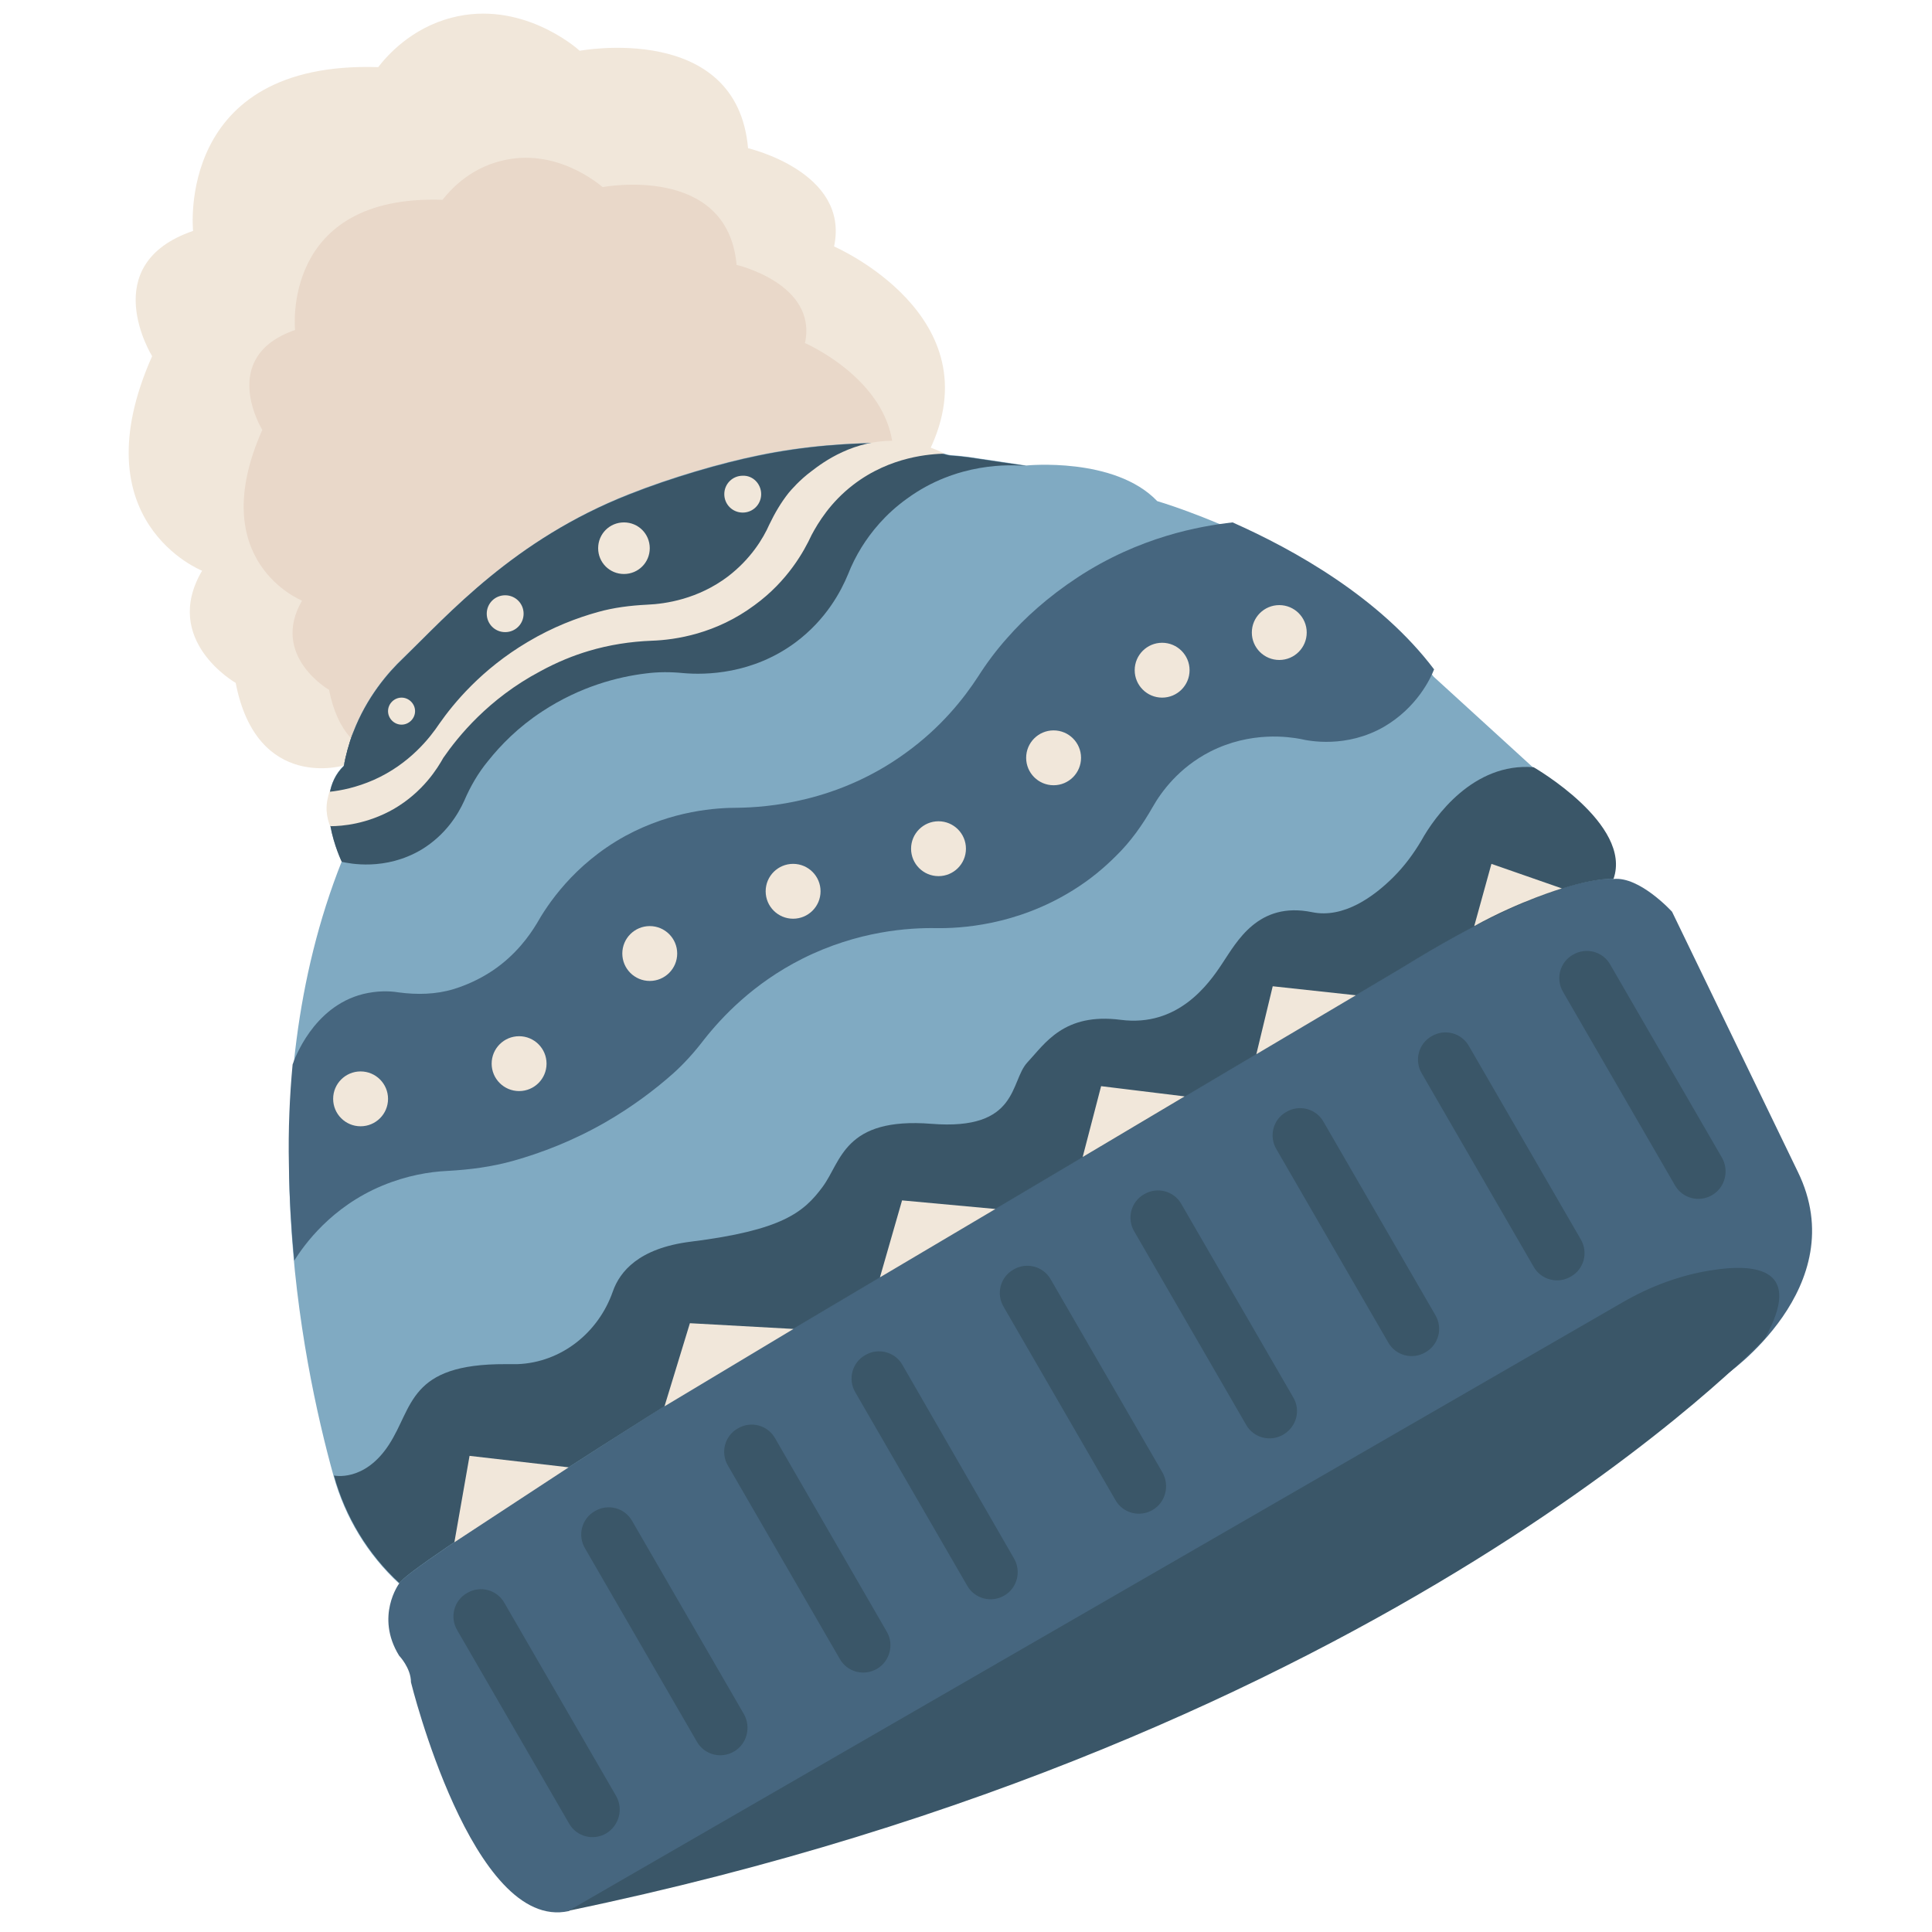 <svg xmlns="http://www.w3.org/2000/svg" xmlns:xlink="http://www.w3.org/1999/xlink" width="1080" zoomAndPan="magnify" viewBox="0 0 810 810" height="1080" preserveAspectRatio="xMidYMid meet" version="1.0"><path fill="#f1e7da" d="M 144.656 320.809 C 144.656 320.809 107.738 332.309 98.809 286.305 C 98.809 286.305 67.555 268.457 84.727 239.273 C 84.727 239.273 32.867 218.848 63.777 149.332 C 63.777 149.332 39.91 110.883 80.949 96.809 C 80.949 96.809 73.395 25.402 158.566 28.148 C 162 23.688 172.129 11.844 189.473 7.379 C 218.152 0 240.988 19.395 243.051 21.285 C 243.051 21.285 308.988 8.926 313.625 62.137 C 313.625 62.137 356.383 72.09 349.684 103.332 C 349.684 103.332 417.172 132.512 389.523 189.156 C 389.695 189.156 256.957 196.02 144.656 320.809 Z M 144.656 320.809 " fill-opacity="1" fill-rule="nonzero"/><path fill="#e9d8c9" d="M 174.535 316.688 C 174.535 316.688 145.172 325.957 137.957 289.223 C 137.957 289.223 113.23 274.977 126.625 251.805 C 126.625 251.805 85.414 235.5 109.969 180.23 C 109.969 180.23 91.082 149.676 123.707 138.348 C 123.707 138.348 117.695 81.531 185.523 83.762 C 188.273 80.332 196.172 70.891 210.078 67.457 C 232.918 61.621 250.949 77.07 252.664 78.441 C 252.664 78.441 305.039 68.488 308.816 111.055 C 308.816 111.055 342.816 118.949 337.492 143.84 C 337.492 143.84 391.242 167.012 369.262 212.156 C 369.434 211.984 263.828 217.477 174.535 316.688 Z M 174.535 316.688 " fill-opacity="1" fill-rule="nonzero"/><path fill="#46667f" d="M 167.324 663.93 C 167.324 663.93 157.191 677.66 167.324 694.137 C 167.324 694.137 172.301 699.289 172.301 705.297 C 172.301 705.297 198.059 810 238.414 801.246 L 677.32 555.965 C 677.32 555.965 736.562 544.121 723.168 576.73 C 723.168 576.73 777.434 539.656 753.734 491.254 L 701.02 382.258 C 701.02 382.258 687.453 367.324 676.461 368.523 L 644.523 363.375 C 644.352 363.375 177.969 638.184 167.324 663.93 Z M 167.324 663.93 " fill-opacity="1" fill-rule="nonzero"/><path fill="#80aac2" d="M 167.324 663.93 C 154.102 651.742 144.656 636.121 139.848 618.785 C 125.938 568.664 104.301 459.156 143.281 361.145 C 143.281 361.145 130.23 334.367 144.141 320.98 C 145 316.688 146.203 312.055 148.09 306.902 C 153.758 292.141 162.688 281.844 169.039 275.836 C 187.93 257.641 215.574 226.23 263.656 207.176 C 281.344 200.141 302.637 193.961 317.918 190.871 C 336.809 186.922 356.039 185.551 375.27 185.551 C 384.199 185.551 395.02 190.699 399.141 190.871 C 402.059 191.043 404.465 191.387 406.008 191.559 L 430.219 195.164 C 430.219 195.164 467.312 191.387 485.172 210.094 C 485.172 210.094 562.441 232.41 601.078 283.73 L 642.633 321.664 C 642.633 321.664 684.191 345.523 676.117 368.523 C 676.117 368.523 652.25 365.605 587.684 405.602 L 289.586 582.398 C 289.758 582.566 169.039 658.266 167.324 663.93 Z M 167.324 663.93 " fill-opacity="1" fill-rule="nonzero"/><path fill="#3a5668" d="M 430.219 195.332 L 406.008 191.73 C 404.465 191.559 402.059 191.215 399.141 191.043 C 394.848 190.871 384.199 185.895 375.27 185.723 C 356.039 185.551 336.809 187.094 317.918 191.043 C 302.637 194.133 281.344 200.312 263.656 207.348 C 215.574 226.23 187.93 257.641 169.039 276.008 C 162.688 282.016 153.758 292.312 148.09 307.074 C 146.199 312.055 145 316.859 144.141 321.152 C 130.23 334.539 143.281 361.316 143.281 361.316 C 146.371 362.004 161.484 365.266 176.766 356.168 C 186.898 349.988 192.051 341.406 194.625 335.742 C 197.199 329.734 200.465 324.07 204.586 319.09 C 209.906 312.398 217.293 304.844 227.25 298.32 C 243.395 287.68 259.363 283.73 270.695 282.359 C 275.848 281.672 281.172 281.672 286.32 282.188 C 295.766 283.047 315.516 282.703 333.543 269.312 C 346.422 259.703 352.605 247.859 355.523 240.82 C 357.07 236.871 358.957 233.098 361.191 229.492 C 365.141 223.141 371.148 215.59 380.25 209.066 C 401.371 193.617 423.867 194.82 430.219 195.332 Z M 430.219 195.332 " fill-opacity="1" fill-rule="nonzero"/><path fill="#3a5668" d="M 148.09 306.902 C 146.203 311.883 145 316.688 144.141 320.98 " fill-opacity="1" fill-rule="nonzero"/><path fill="#46667f" d="M 601.25 280.641 C 578.582 250.605 542.695 230.52 516.766 219.02 C 503.027 220.566 477.785 225.027 451.855 242.023 C 439.32 250.262 429.535 259.188 422.32 267.426 C 417.855 272.402 413.734 277.895 410.129 283.559 C 404.121 292.828 394.504 305.016 379.734 315.656 C 351.23 336.426 321.352 338.488 309.332 338.66 C 300.574 338.66 282.027 339.688 262.109 350.504 C 240.301 362.516 229.312 379.684 225.02 387.234 C 222.102 392.039 216.434 400.281 206.473 406.973 C 200.809 410.75 195.141 413.152 190.16 414.699 C 182.777 416.93 174.879 417.102 167.152 416.07 C 163.031 415.383 157.879 415.383 152.211 416.758 C 131.09 422.078 123.363 444.395 122.676 446.281 C 121.473 459.156 120.785 473.402 121.129 488.676 C 121.301 502.41 122.16 515.797 123.363 528.5 C 127.484 521.977 138.816 506.016 160.281 497.09 C 170.586 492.797 180.199 491.254 187.586 490.91 C 197.027 490.395 206.301 489.191 215.402 486.617 C 226.906 483.355 240.129 478.379 253.867 470.484 C 265.199 463.961 274.645 456.75 282.027 450.23 C 286.836 445.938 291.129 441.133 295.078 435.98 C 302.637 426.371 315.855 412.297 336.293 401.996 C 359.816 390.152 381.453 388.949 392.27 389.121 C 402.402 389.293 426.098 388.094 449.969 373.16 C 457.18 368.695 463.02 363.719 467.828 358.914 C 474.008 352.906 478.988 345.867 483.281 338.316 C 486.887 331.965 494.27 321.836 507.32 315.145 C 524.492 306.391 540.633 308.965 545.27 309.82 C 548.875 310.68 564.504 313.77 580.301 304.672 C 594.039 296.605 599.703 284.59 601.25 280.641 Z M 601.25 280.641 " fill-opacity="1" fill-rule="nonzero"/><path fill="#3a5668" d="M 642.977 321.664 C 642.977 321.664 684.531 345.523 676.461 368.523 C 676.461 368.523 652.594 365.605 588.027 405.602 L 289.93 582.398 C 289.93 582.398 169.211 658.094 167.492 663.758 C 154.273 651.57 144.828 635.949 140.02 618.613 C 140.02 618.613 152.727 621.531 163.031 605.742 C 173.332 589.949 171.273 571.754 211.969 571.926 C 213.688 571.926 215.23 571.926 216.949 571.926 C 235.32 571.238 250.949 558.711 256.957 541.375 C 259.879 533.133 267.777 523.352 289.414 520.605 C 328.051 515.797 336.977 508.246 344.879 497.602 C 352.777 486.961 353.809 468.25 390.555 471.168 C 427.301 474.086 423.352 453.32 430.734 445.422 C 438.121 437.527 446.02 424.48 469.887 427.57 C 493.754 430.66 506.633 412.809 512.473 403.883 C 518.484 394.957 527.414 377.793 550.078 382.43 C 563.301 385.176 576.008 375.906 584.25 367.668 C 588.887 363.031 592.664 357.883 595.926 352.391 C 601.422 342.434 617.734 319.605 642.977 321.664 Z M 642.977 321.664 " fill-opacity="1" fill-rule="nonzero"/><path fill="#3a5668" d="M 238.414 801.074 L 680.582 545.836 C 691.918 539.312 704.281 534.68 717.16 532.621 C 736.047 529.531 756.48 531.59 739.824 561.285 C 739.824 561.113 583.047 729.496 238.414 801.074 Z M 258.332 753.012 L 211.453 671.996 C 208.363 666.504 201.32 664.617 195.828 667.875 C 190.332 670.965 188.445 678.004 191.707 683.496 L 238.586 764.512 C 241.676 770.008 248.715 771.895 254.211 768.633 C 259.535 765.371 261.422 758.508 258.332 753.012 Z M 311.906 718.684 L 265.027 637.668 C 261.938 632.176 254.898 630.285 249.402 633.547 C 243.906 636.637 242.02 643.676 245.281 649.168 L 292.16 730.184 C 295.25 735.676 302.293 737.566 307.785 734.305 C 313.109 731.215 315 724.176 311.906 718.684 Z M 371.836 684.184 L 324.957 602.996 C 321.867 597.5 314.828 595.613 309.332 598.875 C 303.836 601.965 301.949 609 305.211 614.496 L 352.09 695.512 C 355.18 701.004 362.223 702.891 367.715 699.633 C 373.039 696.543 374.93 689.504 371.836 684.184 Z M 425.07 653.285 L 378.363 572.27 C 375.27 566.777 368.23 564.891 362.734 568.148 C 357.242 571.238 355.352 578.277 358.613 583.77 L 405.492 664.785 C 408.586 670.281 415.625 672.168 421.121 668.906 C 426.441 665.816 428.332 658.781 425.07 653.285 Z M 487.402 617.414 L 440.523 536.395 C 437.434 530.902 430.391 529.016 424.898 532.277 C 419.402 535.367 417.512 542.402 420.777 547.895 L 467.656 628.914 C 470.746 634.406 477.785 636.293 483.281 633.031 C 488.605 629.941 490.492 622.906 487.402 617.414 Z M 542.18 585.828 L 495.301 504.812 C 492.211 499.32 485.172 497.434 479.676 500.691 C 474.18 503.781 472.293 510.82 475.555 516.312 L 522.434 597.328 C 525.523 602.824 532.562 604.711 538.059 601.449 C 543.555 598.188 545.441 591.324 542.18 585.828 Z M 601.766 551.328 L 554.887 470.312 C 551.797 464.82 544.754 462.93 539.262 466.191 C 533.766 469.281 531.879 476.32 535.141 481.812 L 582.02 562.828 C 585.109 568.32 592.148 570.211 597.645 566.949 C 603.141 563.859 605.027 556.82 601.766 551.328 Z M 662.727 519.574 L 615.848 438.559 C 612.754 433.062 605.715 431.176 600.219 434.438 C 594.727 437.527 592.836 444.566 596.098 450.059 L 642.977 531.074 C 646.07 536.566 653.109 538.457 658.605 535.195 C 664.098 532.105 665.988 525.066 662.727 519.574 Z M 721.969 485.418 L 675.09 404.398 C 671.996 398.906 664.957 397.02 659.461 400.281 C 653.969 403.371 652.078 410.406 655.34 415.898 L 702.219 496.918 C 705.312 502.41 712.352 504.297 717.848 501.035 C 723.168 497.945 725.059 490.91 721.969 485.418 Z M 721.969 485.418 " fill-opacity="1" fill-rule="nonzero"/><path fill="#f1e7da" d="M 357.758 203.23 C 348.141 210.609 342.988 219.191 340.242 224.344 C 337.148 231.035 330.281 243.566 316.371 253.695 C 300.23 265.707 283.23 268.285 273.273 268.625 C 264.344 268.969 255.414 270.344 246.828 272.918 C 240.473 274.805 233.605 277.551 226.395 281.5 C 204.758 293 192.051 308.793 185.867 317.719 C 183.465 322.008 177.453 331.965 165.09 339.172 C 153.93 345.523 143.453 346.383 138.473 346.383 C 137.785 345.008 137.102 342.605 136.93 339.859 C 136.758 336.426 137.617 333.68 138.129 331.965 C 143.109 331.449 149.637 330.078 156.676 326.988 C 171.785 320.293 180.371 309.137 184.152 303.473 C 190.16 294.891 201.836 280.641 221.242 269.141 C 231.887 262.789 242.02 259.016 250.605 256.613 C 257.301 254.723 264.344 253.863 271.211 253.523 C 279.281 253.18 292.676 251.117 305.211 241.68 C 314.828 234.297 319.98 225.715 322.555 219.879 C 324.785 215.246 327.363 210.781 330.625 206.664 C 331.656 205.461 335.09 201.34 340.414 197.395 C 344.879 193.961 358.102 184.004 376.301 184.863 C 380.594 185.035 387.805 186.066 396.051 190.184 C 390.383 190.355 373.383 191.215 357.758 203.23 Z M 151.18 449.199 C 144.828 449.199 139.676 454.348 139.676 460.699 C 139.676 467.051 144.828 472.199 151.18 472.199 C 157.535 472.199 162.688 467.051 162.688 460.699 C 162.688 454.348 157.535 449.199 151.18 449.199 Z M 229.141 445.938 C 229.141 452.289 223.988 457.438 217.637 457.438 C 211.281 457.438 206.129 452.289 206.129 445.938 C 206.129 439.586 211.281 434.438 217.637 434.438 C 223.988 434.438 229.141 439.586 229.141 445.938 Z M 283.918 399.766 C 283.918 406.117 278.766 411.266 272.414 411.266 C 266.059 411.266 260.906 406.117 260.906 399.766 C 260.906 393.414 266.059 388.266 272.414 388.266 C 278.766 388.266 283.918 393.414 283.918 399.766 Z M 344.02 373.676 C 344.02 380.027 338.867 385.176 332.516 385.176 C 326.16 385.176 321.008 380.027 321.008 373.676 C 321.008 367.324 326.16 362.176 332.516 362.176 C 338.867 362.176 344.02 367.324 344.02 373.676 Z M 404.977 355.824 C 404.977 362.176 399.828 367.324 393.473 367.324 C 387.121 367.324 381.969 362.176 381.969 355.824 C 381.969 349.473 387.121 344.324 393.473 344.324 C 399.828 344.324 404.977 349.473 404.977 355.824 Z M 453.23 317.719 C 453.23 324.07 448.078 329.219 441.727 329.219 C 435.371 329.219 430.219 324.07 430.219 317.719 C 430.219 311.367 435.371 306.219 441.727 306.219 C 448.078 306.219 453.23 311.367 453.23 317.719 Z M 498.734 280.984 C 498.734 287.336 493.586 292.484 487.23 292.484 C 480.879 292.484 475.727 287.336 475.727 280.984 C 475.727 274.633 480.879 269.484 487.23 269.484 C 493.586 269.484 498.734 274.633 498.734 280.984 Z M 547.848 265.195 C 547.848 271.543 542.695 276.695 536.34 276.695 C 529.988 276.695 524.836 271.543 524.836 265.195 C 524.836 258.844 529.988 253.695 536.34 253.695 C 542.695 253.695 547.848 258.844 547.848 265.195 Z M 190.504 646.594 L 196.859 610.375 L 238.414 615.18 Z M 278.594 589.605 L 289.242 554.762 L 332.684 557.164 Z M 368.918 535.539 L 378.191 503.27 L 417.344 506.871 Z M 453.918 485.074 L 461.645 455.379 L 496.676 459.668 Z M 526.727 441.988 L 533.594 413.496 L 568.453 417.273 Z M 618.078 388.266 L 625.289 362.176 L 654.824 372.473 C 654.996 372.473 637.656 377.449 618.078 388.266 Z M 272.414 229.836 C 272.414 235.844 267.605 240.648 261.594 240.648 C 255.586 240.648 250.777 235.844 250.777 229.836 C 250.777 223.828 255.586 219.02 261.594 219.02 C 267.605 219.02 272.414 223.828 272.414 229.836 Z M 174.02 298.148 C 174.02 301.238 171.445 303.812 168.352 303.812 C 165.262 303.812 162.688 301.238 162.688 298.148 C 162.688 295.059 165.262 292.484 168.352 292.484 C 171.445 292.484 174.02 295.059 174.02 298.148 Z M 219.523 257.297 C 219.523 261.59 216.09 265.023 211.797 265.023 C 207.504 265.023 204.07 261.59 204.07 257.297 C 204.07 253.008 207.504 249.574 211.797 249.574 C 216.09 249.574 219.523 253.008 219.523 257.297 Z M 319.121 207.176 C 319.121 211.469 315.688 214.902 311.395 214.902 C 307.102 214.902 303.664 211.469 303.664 207.176 C 303.664 202.887 307.102 199.453 311.395 199.453 C 315.688 199.281 319.121 202.887 319.121 207.176 Z M 319.121 207.176 " fill-opacity="1" fill-rule="nonzero"/></svg>